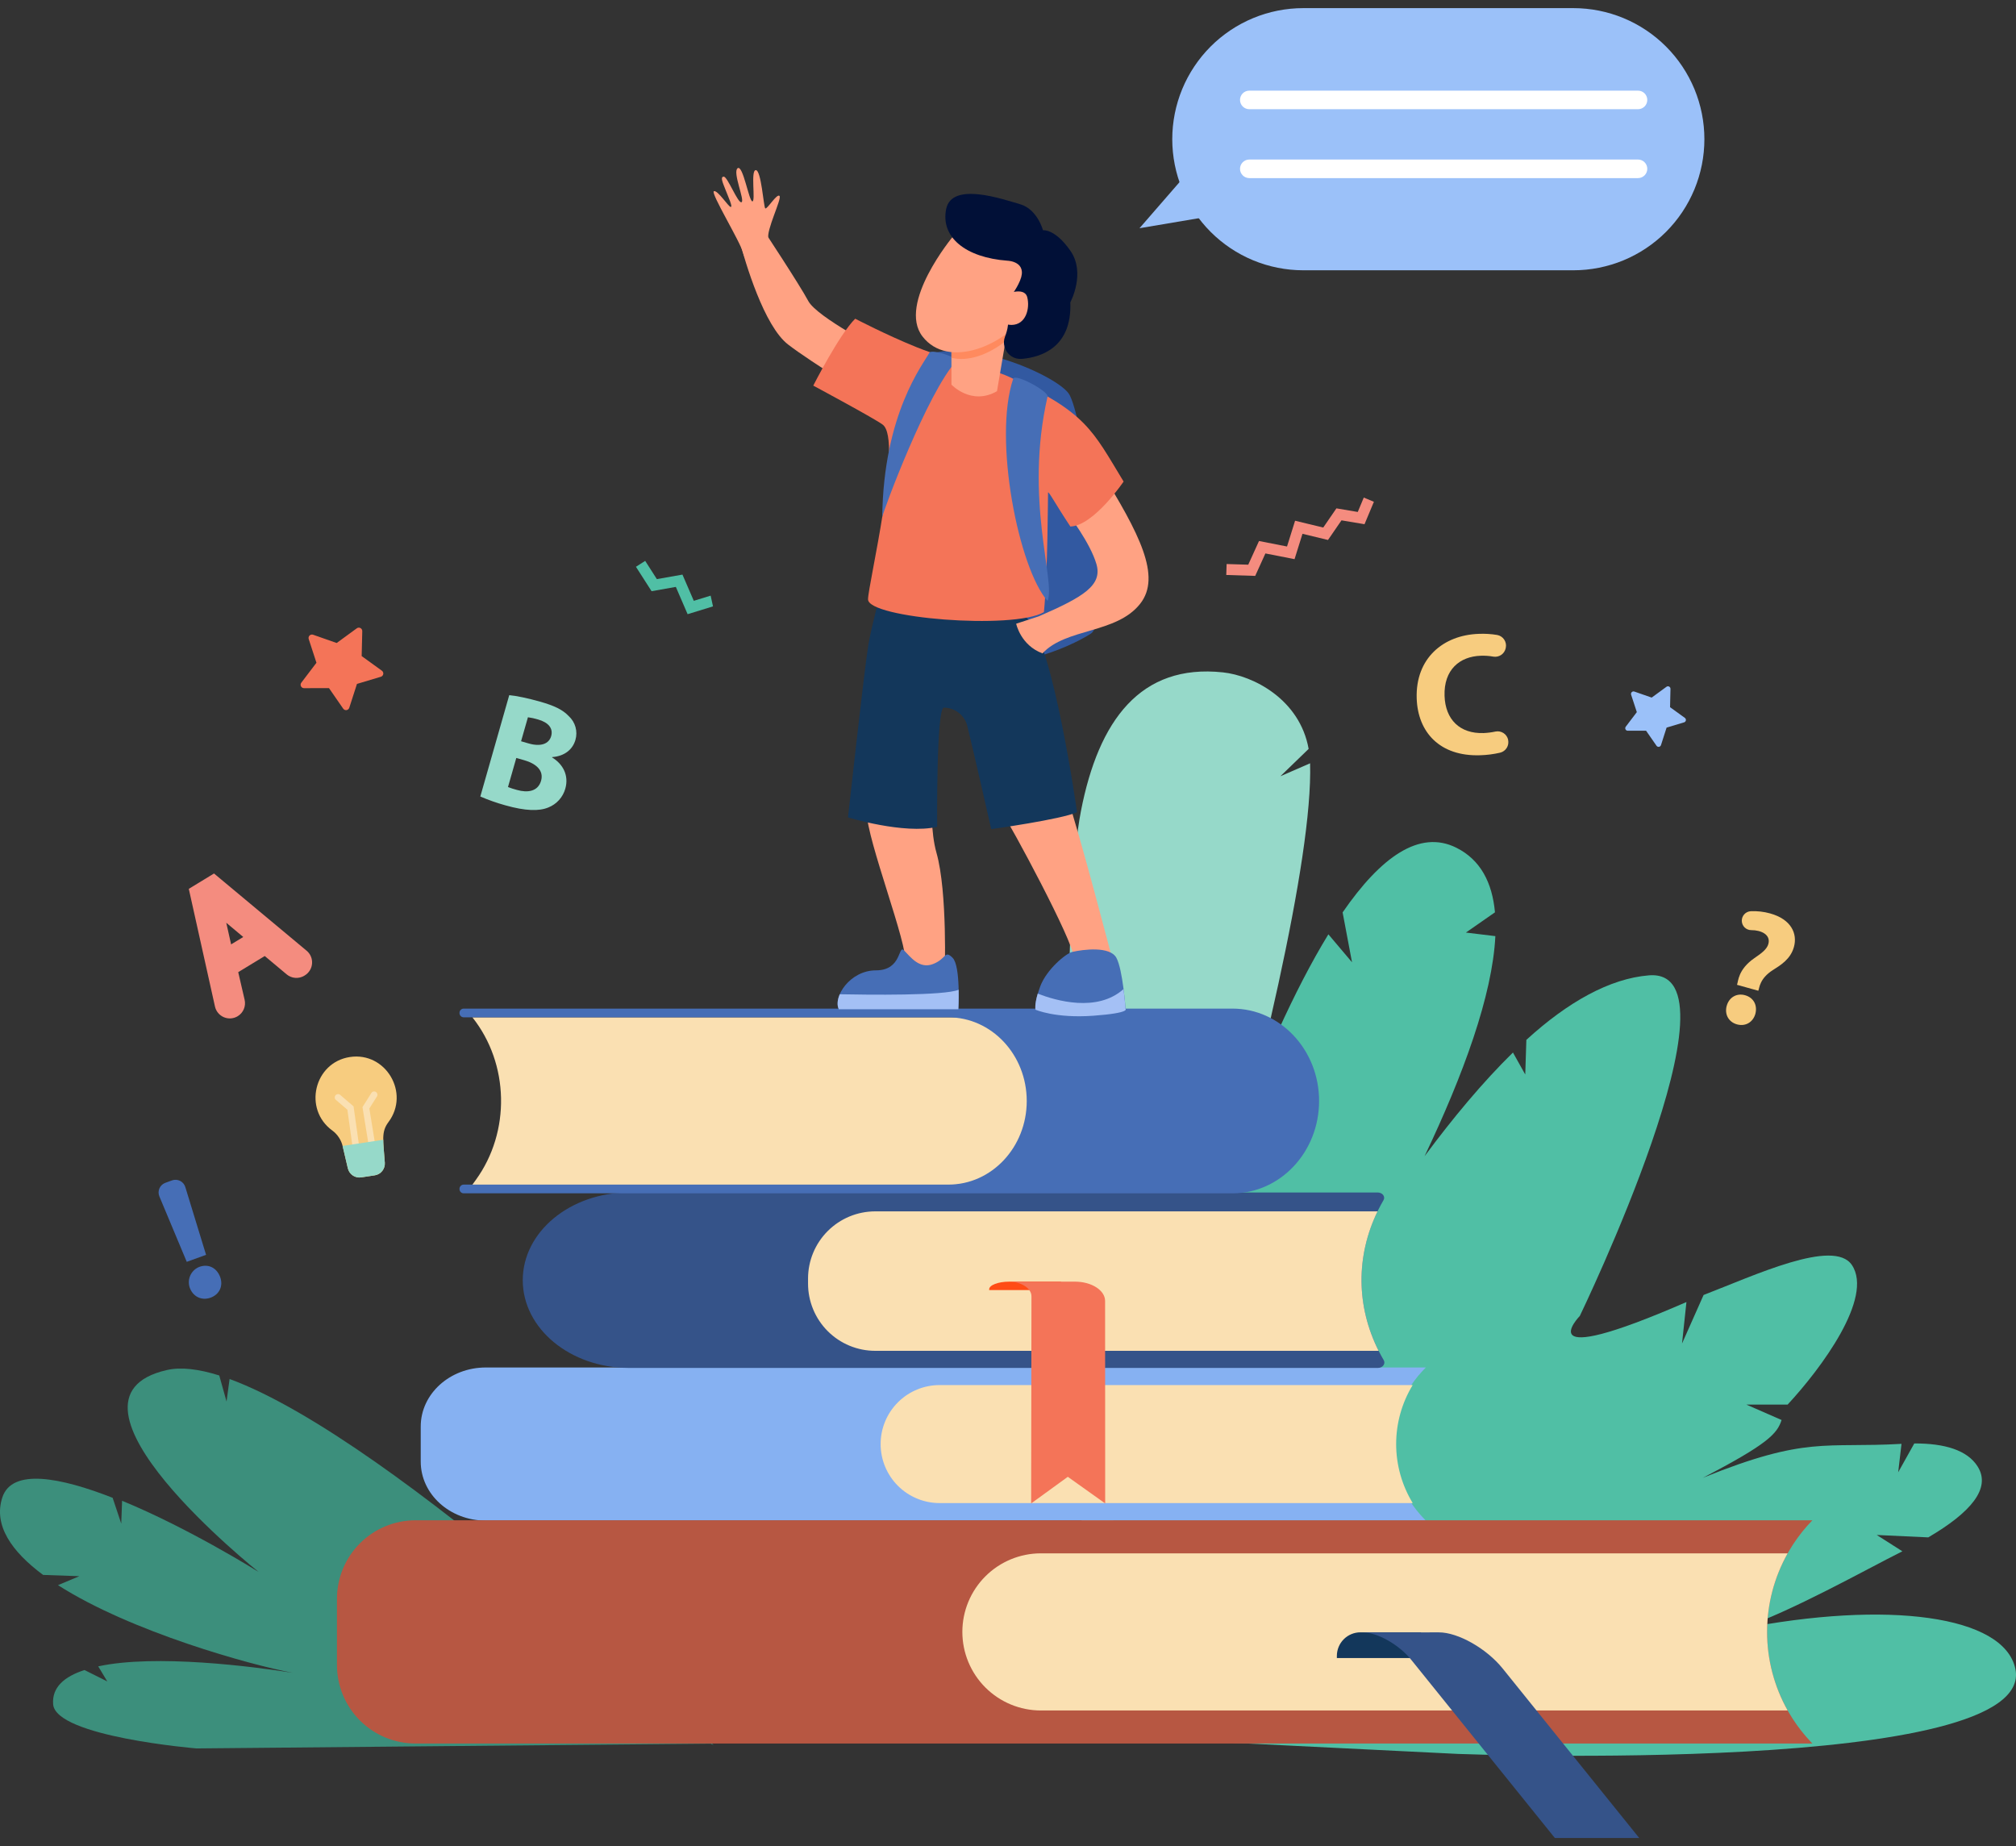 <?xml version="1.0" encoding="UTF-8"?> <svg xmlns="http://www.w3.org/2000/svg" width="190" height="174" viewBox="0 0 190 174" fill="none"><rect x="0" y="0" width="190" height="174" fill="#333333" stroke="none"/> <path d="M120.669 73.154L123.334 70.575C122.501 65.912 118.128 63.667 115.247 63.362C107.493 62.538 103.54 67.872 101.876 76.425C98.84 92.038 102.662 157.594 102.662 157.594C102.949 155.854 124.009 90.019 123.471 71.932L120.669 73.154Z" fill="#96D9C9"></path> <path d="M21.637 129.955L21.351 132.076L20.664 129.622C18.735 129.015 17.059 128.807 15.731 129.109C3.86 131.807 24.373 148.135 24.373 148.135C24.373 148.135 17.837 144.03 11.507 141.431L11.427 143.581L10.615 141.15C5.696 139.224 1.133 138.337 0.22 141.114C-0.639 143.733 1.09 146.212 4.063 148.418L7.479 148.538L5.465 149.382C12.331 153.782 23.688 156.929 27.609 157.644C23.86 157.055 14.69 155.861 9.257 157.034L10.11 158.454L7.964 157.381C6.062 157.994 4.881 159.01 5.008 160.61C5.252 163.668 18.518 164.769 18.518 164.769L66.983 164.32L67.253 164.454C67.253 164.454 37.261 135.68 21.637 129.955Z" fill="#3C8F7C"></path> <path d="M189.937 157.253C188.859 152.247 177.917 150.776 163.97 153.52C168.936 151.822 175.759 147.959 179.292 146.192L176.876 144.654L181.73 144.88C185.7 142.555 187.685 140.272 186.388 138.205C185.419 136.663 183.294 136.018 180.414 136.028L178.897 138.744L179.209 136.066C171.943 136.482 170.295 135.299 160.494 139.262C166.619 136.081 167.504 135.096 167.906 133.818L164.588 132.367H168.475C171.617 128.986 176.598 122.297 174.535 119.214C172.829 116.67 165.338 120.201 160.557 122.036L158.524 126.612L158.94 122.702C143.737 129.326 148.892 124.011 148.892 124.011C148.892 124.011 164.759 91.176 155.411 91.915C151.721 92.207 147.753 94.431 143.853 97.996L143.749 101.259L142.59 99.188C139.751 101.971 136.94 105.343 134.259 108.961C137.898 101.318 140.657 93.809 140.932 88.22L138.155 87.883L140.895 85.976C140.637 83.152 139.519 81.016 137.25 79.886C133.774 78.154 130.127 80.775 126.536 85.983L127.422 90.683L125.195 88.049C112.336 109.013 100.579 160.621 100.579 160.621L99.642 163.421L137.419 165.287C137.419 165.287 192.114 167.362 189.937 157.253Z" fill="#50BFA5"></path> <path d="M134.381 143.299H45.78C42.396 143.299 39.652 140.809 39.652 137.739V134.431C39.652 131.361 42.396 128.87 45.78 128.87H134.381C130.328 132.891 130.259 139.035 134.219 143.131L134.381 143.299Z" fill="#86B1F2"></path> <path d="M133.14 130.526H88.555C87.08 130.526 85.666 131.112 84.624 132.154C83.581 133.197 82.995 134.612 82.995 136.087C82.995 136.817 83.139 137.54 83.418 138.215C83.698 138.89 84.107 139.503 84.624 140.019C85.14 140.535 85.753 140.945 86.427 141.224C87.102 141.504 87.825 141.648 88.555 141.648H133.144C132.123 139.973 131.583 138.049 131.582 136.087C131.582 134.126 132.12 132.201 133.14 130.526Z" fill="#FAE0B2"></path> <path d="M130.392 113.098C130.586 112.764 130.288 112.378 129.842 112.378H59.281C53.75 112.378 49.268 116.079 49.268 120.645C49.268 125.209 53.75 128.911 59.281 128.911H129.862C130.313 128.911 130.607 128.521 130.412 128.182C127.618 123.409 127.625 117.855 130.392 113.098Z" fill="#355389"></path> <path d="M129.83 114.157H82.487C80.808 114.157 79.197 114.824 78.01 116.012C76.822 117.2 76.155 118.811 76.155 120.491V120.966C76.155 121.798 76.319 122.621 76.637 123.39C76.955 124.158 77.422 124.857 78.01 125.445C78.598 126.033 79.296 126.5 80.064 126.818C80.832 127.136 81.656 127.3 82.487 127.3H129.93C127.809 123.088 127.786 118.367 129.83 114.157Z" fill="#FAE0B2"></path> <path d="M44.519 111.644H90.055C94.094 111.644 97.366 108.113 97.366 103.757C97.366 99.401 94.094 95.87 90.055 95.87H44.519C47.999 100.244 48.135 106.656 44.843 111.196L44.519 111.644Z" fill="#FAE0B2"></path> <path d="M96.766 103.757C96.766 99.401 93.455 95.87 89.373 95.87H43.689C43.637 95.868 43.585 95.856 43.537 95.834C43.489 95.812 43.446 95.781 43.41 95.742C43.375 95.703 43.347 95.657 43.329 95.608C43.311 95.558 43.303 95.506 43.306 95.453C43.304 95.349 43.343 95.248 43.415 95.172C43.486 95.097 43.585 95.052 43.689 95.049H116.156C120.664 95.049 124.319 98.945 124.319 103.752C124.319 108.56 120.664 112.457 116.156 112.457H43.689C43.585 112.453 43.487 112.409 43.415 112.333C43.343 112.257 43.304 112.156 43.306 112.052C43.304 111.999 43.312 111.947 43.33 111.897C43.347 111.848 43.375 111.802 43.411 111.763C43.446 111.725 43.489 111.693 43.537 111.671C43.585 111.649 43.637 111.637 43.689 111.635H89.371C93.455 111.644 96.766 108.113 96.766 103.757Z" fill="#466EB6"></path> <path d="M99.994 120.78H95.121C94.073 120.78 93.224 121.105 93.224 121.509V121.575H99.992L99.994 120.78Z" fill="#FF4C16"></path> <path d="M104.151 122.601C104.151 121.596 102.879 120.78 101.309 120.78H95.055C96.246 120.78 97.211 121.399 97.211 122.161L97.181 141.681L100.637 139.171L104.159 141.681L104.151 122.601Z" fill="#F47458"></path> <path d="M170.811 143.269H39.158C37.195 143.269 35.312 144.05 33.924 145.438C32.536 146.827 31.756 148.71 31.756 150.674V156.902C31.756 158.866 32.536 160.749 33.924 162.138C35.312 163.526 37.195 164.306 39.158 164.306H170.811L170.742 164.235C168.032 161.414 166.525 157.65 166.537 153.738C166.55 149.826 168.082 146.072 170.811 143.269Z" fill="#B75742"></path> <path d="M168.48 146.384H98.101C96.138 146.384 94.255 147.164 92.866 148.553C91.478 149.941 90.698 151.825 90.698 153.789C90.698 155.752 91.478 157.636 92.866 159.024C94.255 160.413 96.138 161.193 98.101 161.193H168.479C167.208 158.932 166.54 156.382 166.54 153.788C166.54 151.195 167.208 148.644 168.48 146.384Z" fill="#FAE0B2"></path> <path d="M133.924 153.827H128.216C127.924 153.827 127.635 153.884 127.366 153.996C127.096 154.108 126.851 154.271 126.645 154.478C126.438 154.684 126.275 154.929 126.163 155.199C126.051 155.469 125.994 155.758 125.994 156.05V156.253H133.924V153.827Z" fill="#13375B"></path> <path d="M128.45 153.835C129.814 153.835 131.852 154.989 133.001 156.414L146.538 173.208H154.489L141.615 157.232C140.1 155.352 137.414 153.83 135.615 153.831L128.45 153.835Z" fill="#355389"></path> <path d="M32.98 99.611C29.606 100.121 28.549 104.527 31.322 106.541C31.818 106.907 32.165 107.439 32.301 108.041L32.784 110.103C32.848 110.377 33.013 110.617 33.246 110.775C33.479 110.933 33.763 110.997 34.041 110.955L35.319 110.761C35.597 110.72 35.849 110.574 36.025 110.355C36.201 110.135 36.288 109.857 36.268 109.576C36.119 107.451 35.91 106.678 36.612 105.741C38.665 102.998 36.353 99.101 32.98 99.611Z" fill="#F7CC7F"></path> <path d="M33.716 109.344C33.635 109.354 33.552 109.333 33.487 109.283C33.421 109.234 33.378 109.16 33.366 109.079L32.741 104.582L31.689 103.679C31.652 103.654 31.621 103.622 31.597 103.584C31.574 103.547 31.559 103.505 31.553 103.461C31.547 103.417 31.55 103.373 31.563 103.33C31.575 103.288 31.596 103.249 31.625 103.215C31.654 103.182 31.689 103.155 31.73 103.136C31.77 103.117 31.813 103.107 31.857 103.106C31.901 103.106 31.945 103.114 31.986 103.132C32.026 103.149 32.063 103.175 32.093 103.208L33.323 104.263L33.985 108.993C33.99 109.033 33.987 109.075 33.977 109.114C33.966 109.154 33.948 109.191 33.923 109.224C33.898 109.257 33.867 109.284 33.831 109.304C33.796 109.325 33.757 109.338 33.716 109.344Z" fill="#FAE0B2"></path> <path d="M35.281 109.299C35.362 109.285 35.434 109.24 35.482 109.174C35.53 109.107 35.55 109.024 35.538 108.943L34.809 104.464L35.548 103.291C35.578 103.223 35.582 103.146 35.56 103.075C35.538 103.004 35.492 102.943 35.429 102.903C35.366 102.863 35.291 102.847 35.218 102.857C35.144 102.868 35.077 102.904 35.027 102.96L34.162 104.332L34.928 109.046C34.943 109.125 34.988 109.196 35.053 109.243C35.119 109.291 35.2 109.311 35.281 109.299Z" fill="#FAE0B2"></path> <path d="M32.286 107.99C32.286 108.006 32.295 108.023 32.3 108.041L32.783 110.103C32.847 110.377 33.012 110.617 33.245 110.775C33.477 110.933 33.761 110.997 34.04 110.955L35.317 110.761C35.596 110.72 35.848 110.574 36.024 110.355C36.2 110.135 36.287 109.857 36.267 109.576C36.2 108.631 36.122 107.953 36.118 107.411L32.286 107.99Z" fill="#96D9C9"></path> <path d="M32.343 66.78L31.006 64.847L28.656 64.852C28.595 64.853 28.536 64.836 28.484 64.804C28.433 64.772 28.391 64.727 28.364 64.672C28.338 64.618 28.327 64.557 28.333 64.497C28.339 64.437 28.362 64.379 28.399 64.332L29.824 62.457L29.095 60.222C29.076 60.165 29.074 60.103 29.088 60.044C29.103 59.985 29.133 59.931 29.177 59.889C29.22 59.847 29.275 59.818 29.334 59.805C29.393 59.792 29.455 59.797 29.512 59.817L31.73 60.595L33.628 59.21C33.677 59.174 33.734 59.153 33.794 59.149C33.855 59.144 33.915 59.156 33.968 59.184C34.022 59.212 34.066 59.254 34.097 59.306C34.127 59.358 34.143 59.417 34.142 59.478L34.086 61.828L35.991 63.206C36.04 63.241 36.078 63.289 36.101 63.345C36.124 63.401 36.131 63.462 36.121 63.522C36.111 63.581 36.084 63.637 36.044 63.682C36.004 63.727 35.952 63.76 35.894 63.777L33.643 64.451L32.921 66.689C32.904 66.748 32.871 66.801 32.825 66.841C32.779 66.882 32.722 66.909 32.661 66.919C32.601 66.928 32.538 66.92 32.482 66.896C32.426 66.871 32.378 66.831 32.343 66.78Z" fill="#F47458"></path> <path d="M156.119 70.279L155.137 68.863H153.411C153.366 68.864 153.323 68.852 153.285 68.828C153.247 68.805 153.217 68.772 153.197 68.732C153.178 68.692 153.17 68.648 153.174 68.603C153.178 68.559 153.195 68.517 153.222 68.482L154.264 67.109L153.726 65.468C153.713 65.426 153.711 65.381 153.722 65.338C153.733 65.295 153.755 65.256 153.787 65.225C153.818 65.195 153.858 65.173 153.901 65.163C153.944 65.154 153.989 65.156 154.03 65.171L155.665 65.739L157.06 64.72C157.095 64.694 157.138 64.678 157.182 64.675C157.226 64.672 157.27 64.681 157.309 64.702C157.348 64.722 157.381 64.753 157.403 64.791C157.426 64.829 157.437 64.873 157.436 64.917L157.396 66.644L158.795 67.655C158.83 67.681 158.857 67.717 158.874 67.757C158.89 67.798 158.895 67.842 158.887 67.885C158.88 67.928 158.861 67.968 158.832 68.001C158.803 68.034 158.766 68.059 158.725 68.072L157.07 68.568L156.541 70.218C156.527 70.26 156.502 70.297 156.468 70.326C156.434 70.355 156.393 70.373 156.349 70.38C156.305 70.386 156.261 70.38 156.22 70.362C156.179 70.344 156.144 70.316 156.119 70.279Z" fill="#9BC1F9"></path> <path d="M128.601 49.401L126.43 49.037L125.159 50.886L122.754 50.305L122.006 52.694L119.259 52.156L118.299 54.271L115.571 54.185L115.604 53.153L117.643 53.215L118.656 50.984L121.297 51.501L122.056 49.073L124.71 49.715L125.952 47.907L127.964 48.246L128.531 46.889L129.484 47.288L128.601 49.401Z" fill="#F48C7F"></path> <path d="M66.976 56.132L65.387 56.62L64.319 54.149L61.907 54.575L60.806 52.856L59.935 53.413L61.409 55.713L63.695 55.308L64.805 57.88L67.197 57.145L66.976 56.132Z" fill="#50BFA5"></path> <path d="M20.171 82.316L17.793 83.764L20.26 94.853C20.309 95.076 20.411 95.283 20.557 95.458C20.702 95.633 20.888 95.771 21.097 95.86C21.306 95.949 21.534 95.987 21.761 95.971C21.988 95.954 22.208 95.884 22.403 95.766C22.661 95.609 22.863 95.375 22.98 95.097C23.097 94.82 23.123 94.512 23.055 94.218L22.452 91.614L24.951 90.094L27.015 91.822C27.244 92.015 27.529 92.13 27.828 92.153C28.126 92.176 28.425 92.104 28.681 91.948L28.727 91.92C28.921 91.802 29.085 91.638 29.204 91.444C29.323 91.249 29.394 91.029 29.41 90.802C29.427 90.575 29.39 90.347 29.301 90.137C29.212 89.927 29.074 89.741 28.899 89.595L20.171 82.316ZM21.781 88.997L21.325 86.96L22.927 88.301L21.781 88.997Z" fill="#F48C7F"></path> <path d="M163.706 92.808C163.829 92.496 163.786 91.369 165.349 90.288C165.991 89.848 166.518 89.474 166.66 88.961C166.906 88.075 165.974 87.65 165.046 87.654C164.815 87.654 164.593 87.564 164.427 87.403C164.261 87.242 164.165 87.022 164.158 86.791C164.151 86.557 164.236 86.329 164.395 86.157C164.554 85.984 164.775 85.882 165.009 85.871C165.622 85.844 166.235 85.914 166.826 86.079C168.819 86.633 169.419 87.986 169.071 89.24C168.752 90.386 167.833 90.945 167.083 91.42C165.821 92.222 165.822 93.116 165.714 93.366L163.706 92.808ZM162.736 94.788C162.958 93.987 163.673 93.568 164.461 93.787C165.275 94.013 165.645 94.733 165.438 95.537C165.22 96.323 164.513 96.761 163.698 96.534C162.898 96.308 162.517 95.569 162.736 94.783V94.788Z" fill="#F7CC7F"></path> <path d="M47.994 65.51C48.604 65.559 49.797 65.807 50.894 66.12C52.235 66.504 53.02 66.869 53.607 67.49C53.91 67.767 54.129 68.124 54.239 68.519C54.35 68.915 54.347 69.334 54.232 69.728C53.984 70.594 53.249 71.257 52.037 71.348L52.029 71.377C53.053 72.002 53.636 73.068 53.278 74.323C53.166 74.722 52.963 75.088 52.686 75.395C52.408 75.702 52.064 75.942 51.68 76.094C50.812 76.454 49.539 76.435 47.605 75.886C46.808 75.666 46.027 75.39 45.268 75.061L47.994 65.51ZM49.109 69.855L49.83 70.063C50.983 70.394 51.74 70.094 51.945 69.373C52.151 68.651 51.705 68.086 50.709 67.802C50.397 67.708 50.078 67.638 49.756 67.594L49.109 69.855ZM47.876 74.169C48.151 74.277 48.432 74.368 48.718 74.441C49.714 74.725 50.697 74.602 50.994 73.578C51.274 72.596 50.505 71.956 49.409 71.642L48.659 71.428L47.876 74.169Z" fill="#96D9C9"></path> <path d="M142.132 69.716C142.191 69.977 142.146 70.25 142.007 70.477C141.867 70.704 141.643 70.867 141.384 70.931C140.769 71.074 140.141 71.155 139.51 71.173C135.678 71.302 133.624 68.985 133.518 65.825C133.39 62.042 136.017 59.845 139.371 59.733C139.948 59.708 140.527 59.743 141.097 59.837C141.232 59.861 141.361 59.912 141.476 59.987C141.591 60.062 141.689 60.16 141.765 60.274C141.841 60.388 141.894 60.516 141.919 60.651C141.944 60.786 141.942 60.925 141.912 61.059L141.904 61.094C141.848 61.35 141.697 61.574 141.48 61.72C141.263 61.866 140.998 61.923 140.741 61.879C140.35 61.809 139.952 61.782 139.556 61.796C137.566 61.863 136.061 63.116 136.144 65.583C136.219 67.804 137.581 69.157 139.818 69.082C140.195 69.067 140.57 69.02 140.939 68.94C141.2 68.886 141.472 68.937 141.696 69.081C141.92 69.225 142.078 69.451 142.137 69.711L142.132 69.716Z" fill="#F7CC7F"></path> <path d="M17.872 121.317C17.746 120.929 17.778 120.507 17.96 120.143C18.142 119.778 18.461 119.5 18.846 119.368C19.679 119.094 20.428 119.5 20.742 120.325C21.057 121.15 20.707 121.98 19.845 122.291C18.983 122.601 18.16 122.173 17.872 121.317ZM17.601 118.914L15.021 112.749C14.97 112.627 14.944 112.497 14.945 112.365C14.947 112.234 14.975 112.104 15.028 111.984C15.082 111.863 15.159 111.755 15.255 111.666C15.352 111.577 15.466 111.508 15.59 111.464L16.215 111.237C16.338 111.193 16.468 111.175 16.599 111.183C16.729 111.191 16.856 111.225 16.973 111.283C17.09 111.342 17.193 111.423 17.278 111.522C17.362 111.622 17.426 111.738 17.464 111.862L19.421 118.254L17.601 118.914Z" fill="#466EB6"></path> <path d="M148.283 25.471H122.83C121.208 25.471 119.603 25.151 118.104 24.531C116.606 23.91 115.245 23 114.098 21.853C112.951 20.706 112.042 19.344 111.421 17.846C110.801 16.347 110.481 14.741 110.481 13.118C110.481 11.496 110.801 9.89 111.421 8.391C112.042 6.893 112.951 5.531 114.098 4.384C115.245 3.237 116.606 2.327 118.104 1.706C119.603 1.085 121.208 0.766 122.83 0.766H148.283C149.904 0.766 151.51 1.085 153.009 1.706C154.507 2.327 155.868 3.237 157.015 4.384C158.162 5.531 159.072 6.893 159.692 8.391C160.313 9.89 160.632 11.496 160.632 13.118C160.632 14.741 160.313 16.347 159.692 17.846C159.072 19.344 158.162 20.706 157.015 21.853C155.868 23 154.507 23.91 153.009 24.531C151.51 25.151 149.904 25.471 148.283 25.471Z" fill="#9BC1F9"></path> <path d="M113.016 15.034L107.393 21.507L116.348 19.995L113.016 15.034Z" fill="#9BC1F9"></path> <path d="M117.741 10.292H154.376C154.608 10.292 154.83 10.199 154.994 10.035C155.158 9.871 155.25 9.649 155.25 9.417C155.25 9.185 155.158 8.962 154.994 8.798C154.83 8.634 154.608 8.542 154.376 8.542H117.741C117.509 8.542 117.286 8.634 117.122 8.798C116.958 8.962 116.866 9.185 116.866 9.417C116.866 9.649 116.958 9.871 117.122 10.035C117.286 10.199 117.509 10.292 117.741 10.292Z" fill="white"></path> <path d="M117.741 16.784H154.376C154.608 16.784 154.83 16.692 154.994 16.527C155.158 16.363 155.25 16.141 155.25 15.909C155.25 15.677 155.158 15.454 154.994 15.29C154.83 15.126 154.608 15.034 154.376 15.034H117.741C117.509 15.034 117.286 15.126 117.122 15.29C116.958 15.454 116.866 15.677 116.866 15.909C116.866 16.141 116.958 16.363 117.122 16.527C117.286 16.692 117.509 16.784 117.741 16.784Z" fill="white"></path> <path d="M86.318 34.074C89.906 31.169 99.304 35.186 100.704 37.06C102.082 38.904 104.876 58.36 102.819 59.706C100.761 61.051 94.395 63.776 91.747 61.372C89.099 58.968 86.318 34.074 86.318 34.074Z" fill="#3259A1"></path> <path d="M83.096 33.024C83.096 33.024 77 29.908 76.174 28.36C75.349 26.812 71.905 21.603 71.905 21.603C71.905 21.603 70.143 21.826 69.678 22.616C70.249 24.763 72.005 30.712 74.274 32.466C76.543 34.22 82.518 37.834 82.518 37.834L83.096 33.024Z" fill="#FFA283"></path> <path d="M81.891 69.731C81.891 69.731 81.683 73.96 81.683 76.539C81.683 79.118 85.654 89.227 85.293 90.671C84.931 92.115 89.034 91.921 89.034 91.921C89.034 91.921 89.314 84.07 88.257 80.359C87.2 76.648 88.257 69.012 88.257 69.012L81.891 69.731Z" fill="#FFA283"></path> <path d="M91.851 67.693C91.851 67.693 93.183 74.683 94.266 76.281C95.349 77.88 101.176 88.763 101.176 90.156C101.176 91.548 104.838 90.414 104.838 90.414C104.838 90.414 101.744 78.499 100.506 74.889C99.765 72.737 99.196 70.529 98.804 68.286L91.851 67.693Z" fill="#FFA283"></path> <path d="M81.84 60.756C81.461 63.056 79.92 77.028 79.92 77.028C79.92 77.028 85.177 78.643 88.322 77.921C88.322 77.921 88.234 66.688 88.956 66.688H88.978C89.482 66.694 89.97 66.866 90.365 67.178C90.761 67.491 91.042 67.925 91.165 68.414C91.767 70.836 93.419 78.138 93.419 78.138C93.419 78.138 100.065 77.212 101.508 76.541C101.508 76.541 99.289 60.736 96.865 58.313L93.958 55.703L83.36 54.336C83.36 54.336 82.109 59.129 81.84 60.756Z" fill="#13375B"></path> <path d="M79.055 95.112H90.322C90.322 95.112 90.554 91.037 89.78 90.263C89.007 89.489 89.213 90.361 87.924 90.853C86.635 91.346 85.796 90.159 85.207 89.569C84.618 88.98 85.036 91.444 82.561 91.444C80.086 91.444 78.484 93.973 79.055 95.112Z" fill="#466EB6"></path> <path d="M101.058 89.707C100.476 89.841 98.641 91.338 98.038 92.956C97.435 94.575 97.604 95.153 97.604 95.153C97.604 95.153 99.468 95.986 103.046 95.721C106.623 95.455 106.079 95.067 106.079 95.067C106.079 95.067 105.823 91.384 105.216 90.264C104.609 89.144 102.078 89.472 101.058 89.707Z" fill="#466EB6"></path> <path d="M103.695 44.319C107.371 50.256 109.501 54.335 107.443 56.914C105.203 59.733 100.456 59.177 98.253 61.572C96.187 60.814 95.77 58.776 95.77 58.776L97.9 58.083C102.134 56.245 103.919 55.156 103.332 53.15C102.746 51.144 100.677 48.463 100.677 48.463C101.631 44.136 103.695 44.319 103.695 44.319Z" fill="#FFA283"></path> <path d="M105.895 45.381C105.895 45.381 103.084 49.547 100.877 49.618C99.432 47.441 98.787 46.191 98.774 46.43C98.758 46.699 98.76 53.807 98.386 57.688C95.48 59.37 81.817 58.261 81.809 56.482C81.802 55.128 85.099 41.511 83.201 40.025C82.512 39.486 76.647 36.34 76.647 36.34C76.647 36.34 79.094 31.526 80.599 30.034C80.599 30.034 83.538 31.571 86.344 32.702C90.027 34.183 93.128 34.593 95.177 35.544C102.397 38.9 102.938 40.512 105.895 45.381Z" fill="#F47458"></path> <path d="M95.489 35.693C93.574 41.414 96.024 53.599 98.731 56.635C99.512 54.745 96.504 47.081 98.731 37.358C98.79 36.866 95.682 35.165 95.489 35.693Z" fill="#466EB6"></path> <path d="M90.153 33.991C87.386 36.999 83.234 48.175 83.147 48.731C83.268 38.965 86.999 34.338 87.616 33.203C88.024 32.928 90.202 33.696 90.153 33.991Z" fill="#466EB6"></path> <path d="M89.67 31.142V36.246C89.67 36.246 91.544 38.257 93.963 36.865L95.079 30.293L89.67 31.142Z" fill="#FFA283"></path> <g style="mix-blend-mode:multiply" opacity="0.68"> <path d="M89.67 33.716C91.214 34.105 93.123 33.448 94.765 32.146L95.078 30.296L89.668 31.142L89.67 33.716Z" fill="#FF7F4C"></path> </g> <path d="M89.813 22.285C89.813 22.285 84.545 28.609 86.945 31.712C89.345 34.815 94.788 32.707 97.48 28.784C100.172 24.861 90.807 19.359 89.813 22.285Z" fill="#FFA283"></path> <path d="M94.963 24.57C94.963 24.57 96.894 24.628 96.133 26.445C95.372 28.261 94 28.872 94.729 29.604C95.233 30.107 94.945 31.136 94.716 31.73C94.597 32.036 94.583 32.373 94.677 32.688L94.689 32.731C94.792 33.07 95.009 33.363 95.302 33.562C95.596 33.761 95.949 33.852 96.302 33.822C98.072 33.669 101.04 32.781 100.874 28.491C100.874 28.491 102.351 25.741 100.882 23.632C99.412 21.524 98.299 21.7 98.299 21.7C98.299 21.7 97.772 19.71 96.133 19.242C94.494 18.774 89.695 17.076 89.169 19.71C88.643 22.344 90.98 24.276 94.963 24.57Z" fill="#011037"></path> <path d="M94.443 27.877C94.581 27.807 96.526 26.904 96.814 28.009C97.08 29.034 96.71 30.621 95.314 30.621C93.918 30.621 92.688 28.777 94.443 27.877Z" fill="#FFA283"></path> <path d="M90.322 95.112C90.322 95.112 90.37 94.266 90.349 93.271C89.027 93.843 81.779 93.751 79.144 93.697C78.915 94.226 78.87 94.739 79.055 95.112H90.322Z" fill="#A4C0F5"></path> <path d="M103.04 95.721C106.619 95.459 106.074 95.067 106.074 95.067C106.074 95.067 106.014 94.218 105.886 93.212C103.395 95.435 99.505 94.3 97.802 93.638C97.475 94.74 97.594 95.152 97.594 95.152C97.594 95.152 99.462 95.982 103.04 95.721Z" fill="#A4C0F5"></path> <path d="M70.306 24.558C71.169 24.319 72.258 23.855 73.058 23.488C72.712 23.027 72.475 22.673 72.423 22.507C72.179 21.733 73.715 18.708 73.464 18.46C73.213 18.212 72.275 19.787 72.12 19.634C71.965 19.48 71.745 16.022 71.231 16.033C70.718 16.043 71.231 18.97 70.911 18.977C70.59 18.985 70.025 15.492 69.519 15.853C69.013 16.213 70.226 18.913 69.886 19.055C69.547 19.198 68.571 16.641 68.211 16.648C67.85 16.656 68.121 17.222 68.382 17.898C68.642 18.574 69.078 19.499 68.87 19.503C68.662 19.508 67.641 17.894 67.283 18.018C66.925 18.142 69.789 22.809 70.038 23.838C70.112 24.084 70.202 24.324 70.306 24.558Z" fill="#FFA283"></path> </svg> 